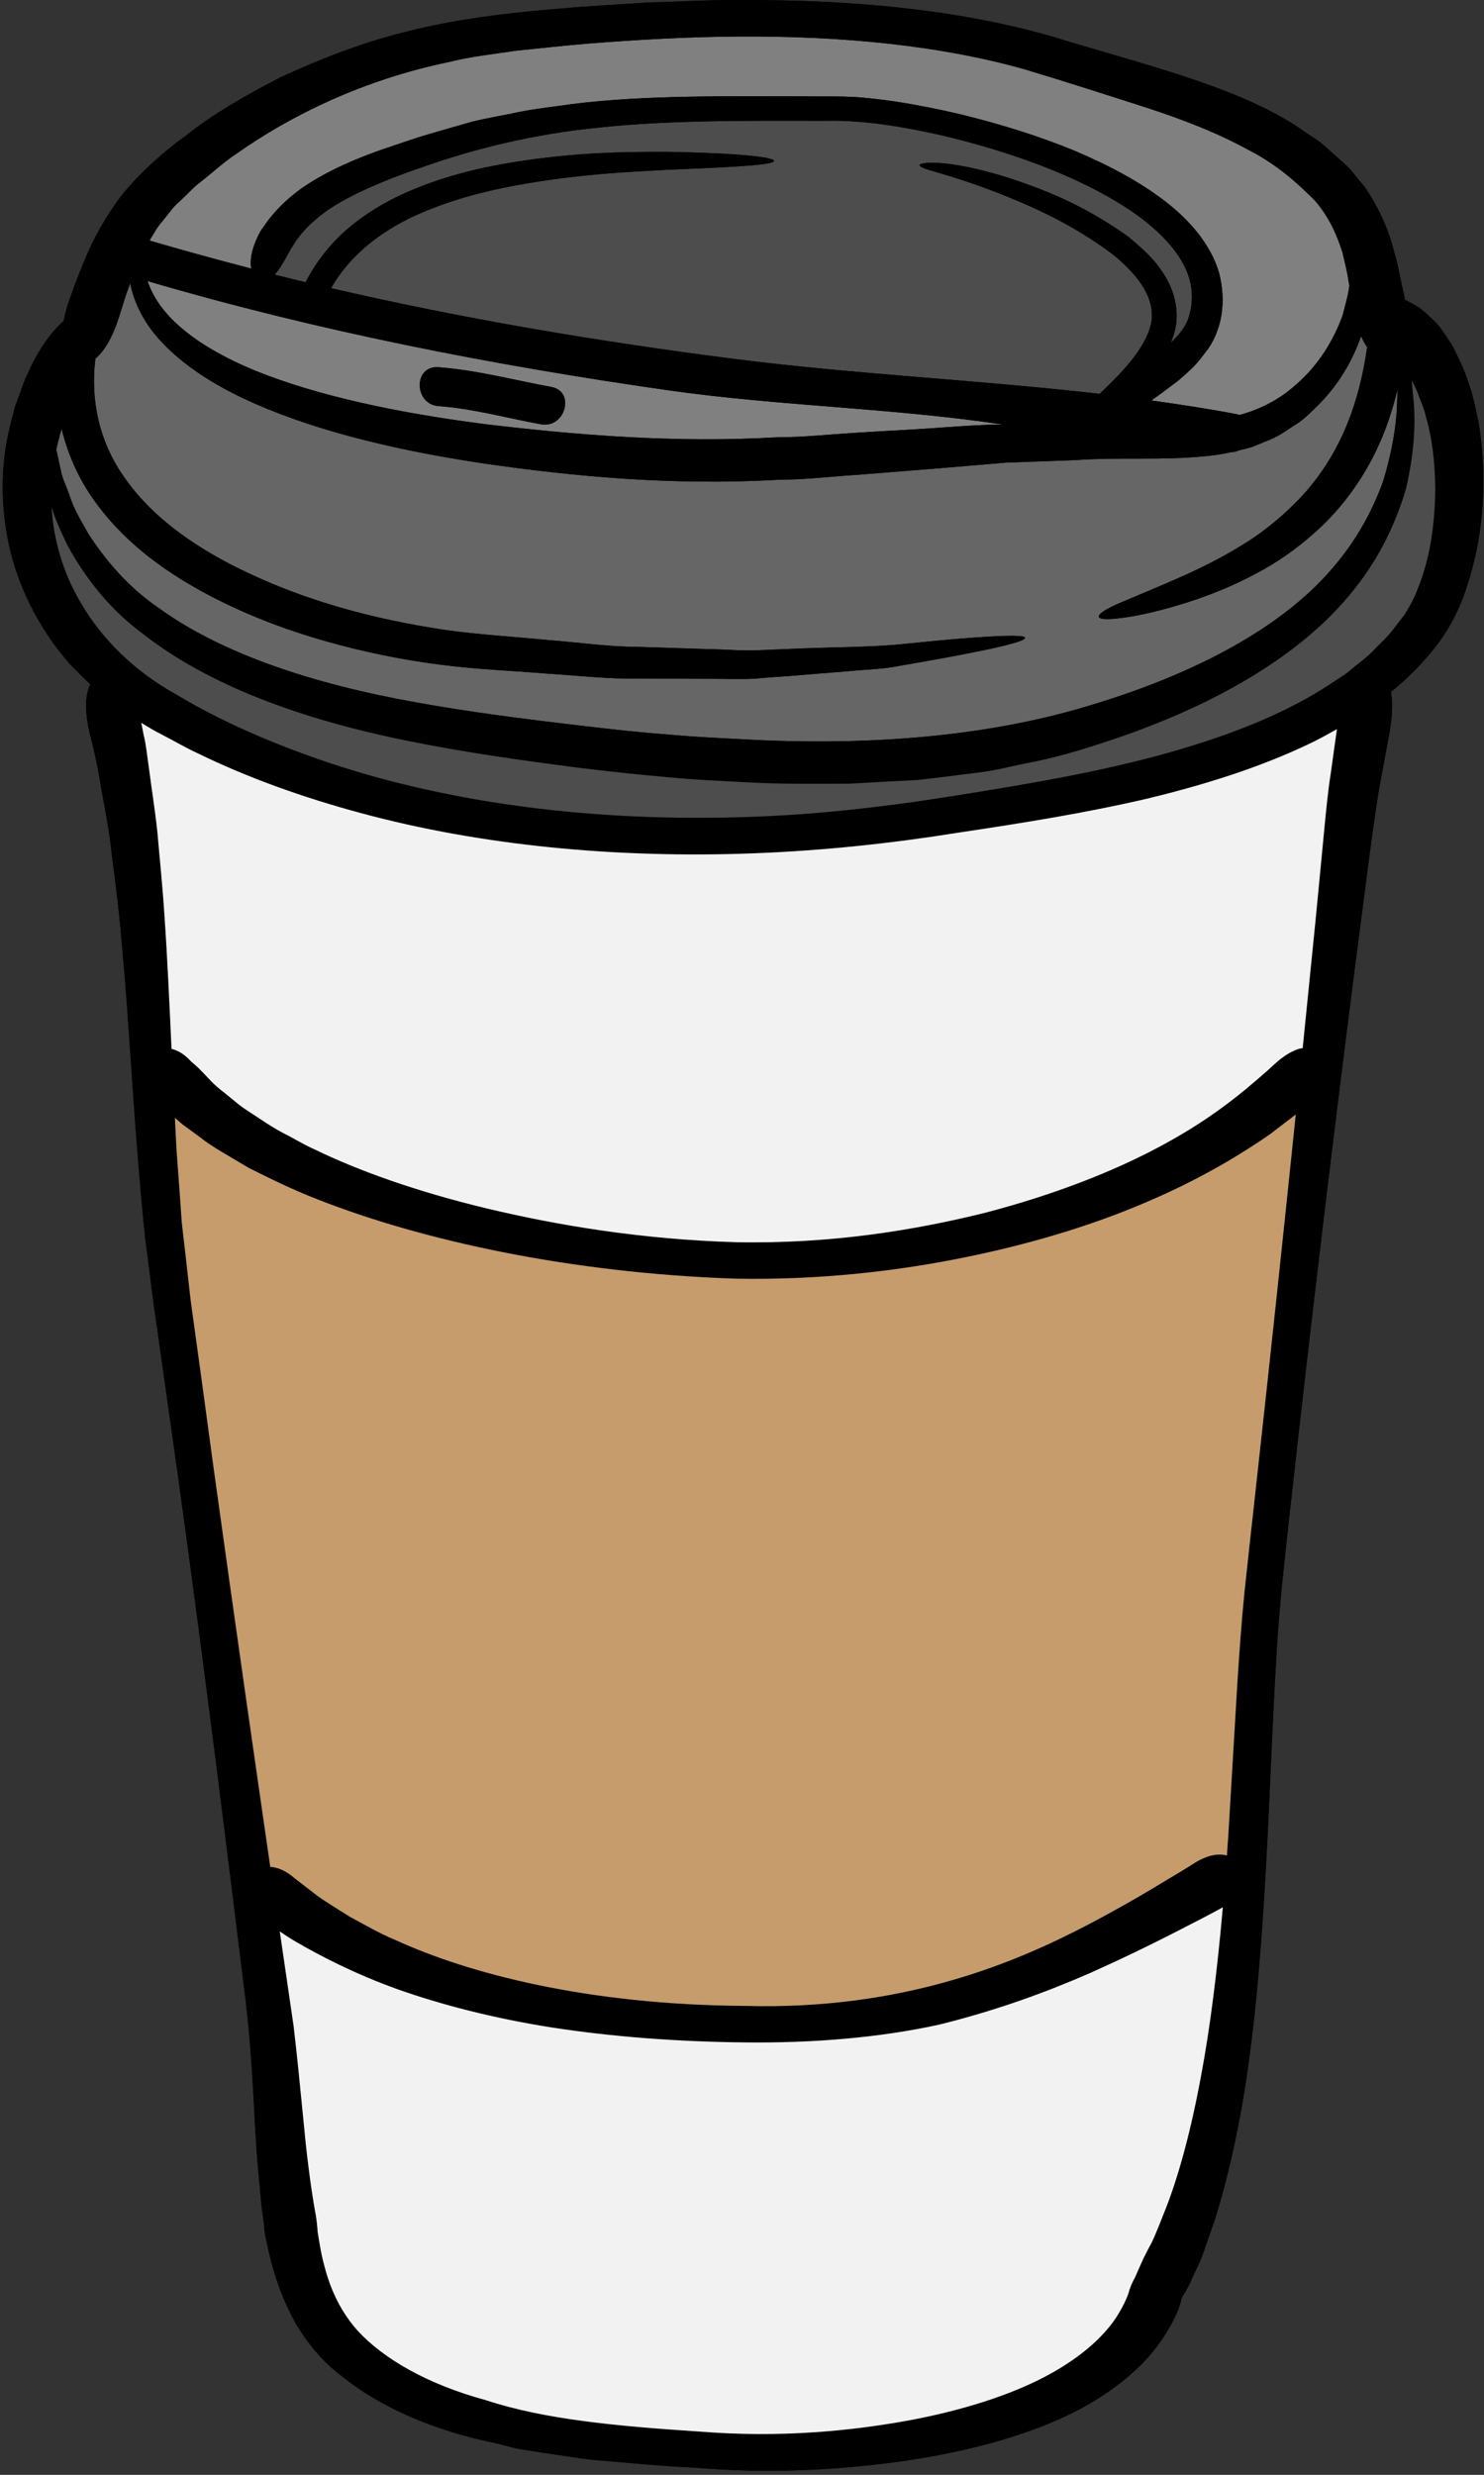 <?xml version="1.0" encoding="UTF-8"?><svg xmlns="http://www.w3.org/2000/svg" xmlns:xlink="http://www.w3.org/1999/xlink" height="120.2" preserveAspectRatio="xMidYMid meet" version="1.0" viewBox="27.9 4.0 72.1 120.2" width="72.1" zoomAndPan="magnify"><rect x="27.9" y="4.0" width="72.1" height="120.2" fill="#333333" stroke="none"/><g><g id="change1_1"><path d="M 31.281 36.238 C 31.609 36.574 31.938 36.91 32.289 37.238 C 32.043 37.715 31.996 38.492 32.266 39.656 C 32.266 39.656 32.551 40.617 32.84 42.414 C 33.004 43.309 33.223 44.398 33.355 45.695 C 33.527 46.984 33.711 48.453 33.84 50.094 C 34.152 53.355 34.332 57.285 34.719 61.656 C 34.816 62.75 34.906 63.863 35.07 65.012 C 35.219 66.152 35.348 67.324 35.531 68.488 C 35.859 70.828 36.203 73.258 36.555 75.734 C 37.926 85.633 39.039 94.707 39.844 101.234 C 40.215 104.449 40.246 107.141 40.41 109.02 C 40.5 109.961 40.566 110.699 40.613 111.203 C 40.68 111.703 40.723 111.965 40.723 111.965 C 40.723 111.988 40.723 111.996 40.73 112.02 C 40.73 112.16 40.746 112.316 40.77 112.48 C 40.77 112.48 40.797 112.66 40.879 113.004 C 40.953 113.359 41.066 113.867 41.273 114.523 C 41.477 115.18 41.789 115.977 42.273 116.859 C 42.789 117.723 43.551 118.707 44.527 119.418 C 46.457 120.977 49.113 122.086 52.082 122.684 C 52.453 122.773 52.82 122.891 53.207 122.957 C 53.582 123.012 53.969 123.07 54.363 123.137 C 55.145 123.242 55.938 123.391 56.75 123.473 C 58.363 123.609 60.039 123.773 61.738 123.855 C 65.156 124.145 68.504 123.973 71.48 123.57 C 74.469 123.16 77.156 122.473 79.332 121.504 C 81.512 120.551 83.137 119.23 84.031 118.066 C 84.48 117.492 84.762 116.977 84.941 116.621 C 85.121 116.27 85.18 116.074 85.18 116.074 C 85.246 115.895 85.285 115.738 85.32 115.574 C 85.469 115.359 85.605 115.121 85.738 114.836 C 85.738 114.836 85.852 114.57 86.082 114.082 C 86.336 113.598 86.543 112.84 86.895 111.898 C 87.5 109.984 88.184 107.191 88.625 103.727 C 89.086 100.273 89.355 96.164 89.559 91.637 C 89.668 89.375 89.758 87.004 89.906 84.559 C 90.035 82.113 90.324 79.645 90.609 77.047 C 91.758 66.695 92.914 57.293 93.793 50.484 C 94.242 47.09 94.574 44.301 94.883 42.43 C 95.219 40.586 95.414 39.559 95.414 39.559 C 95.555 38.723 95.566 38.082 95.48 37.605 C 96.301 36.934 97.039 36.195 97.664 35.387 C 98.434 34.41 98.945 33.27 99.246 32.242 C 99.566 31.211 99.766 30.211 99.863 29.273 C 100.066 27.387 99.953 25.746 99.715 24.41 C 99.566 23.738 99.453 23.145 99.258 22.637 C 99.105 22.121 98.91 21.703 98.746 21.367 C 98.59 21.023 98.461 20.77 98.344 20.605 C 98.23 20.438 98.18 20.352 98.18 20.352 C 97.969 20.027 97.754 19.734 97.492 19.504 C 97.246 19.273 97.031 19.055 96.785 18.898 C 96.555 18.766 96.352 18.652 96.156 18.562 C 96.156 18.547 96.156 18.535 96.156 18.52 C 96.156 18.52 96.113 18.324 96.031 17.945 C 95.934 17.547 95.852 16.961 95.605 16.125 C 95.402 15.312 94.98 14.223 94.219 13.098 C 93.996 12.828 93.777 12.559 93.539 12.27 C 93.301 11.992 93.023 11.785 92.742 11.523 C 92.457 11.285 92.184 10.996 91.855 10.777 C 91.531 10.562 91.191 10.336 90.848 10.098 C 88.012 8.289 84.129 7.301 79.797 6.012 C 75.305 4.586 69.848 3.969 63.77 4.004 C 62.246 3.992 60.777 4.086 59.344 4.125 C 57.922 4.223 56.535 4.289 55.207 4.41 C 52.574 4.617 50 4.938 47.719 5.52 C 45.414 6.078 43.387 6.906 41.574 7.734 C 39.801 8.637 38.227 9.562 36.965 10.562 C 35.676 11.492 34.57 12.539 33.758 13.551 C 32.988 14.598 32.469 15.559 32.145 16.328 C 31.805 17.102 31.594 17.676 31.453 18.055 C 31.312 18.438 31.246 18.629 31.246 18.629 C 31.125 18.988 31.051 19.301 30.992 19.586 C 30.535 19.988 30.035 20.605 29.559 21.496 C 29.559 21.496 29.379 21.836 29.09 22.488 C 28.969 22.828 28.812 23.246 28.633 23.746 C 28.5 24.254 28.336 24.836 28.215 25.508 C 27.977 26.863 27.926 28.57 28.336 30.473 C 28.746 32.359 29.699 34.426 31.281 36.238" fill="inherit"/></g><g id="change2_1"><path d="M 95.809 22.875 C 95.793 23.105 95.785 23.344 95.777 23.605 C 95.746 24.672 95.531 25.961 95.098 27.379 C 94.59 28.781 93.801 30.281 92.562 31.684 C 90.102 34.523 85.961 36.699 81.117 38.18 C 76.273 39.699 70.688 40.207 64.754 39.945 C 63.281 39.863 61.82 39.812 60.383 39.676 C 58.941 39.57 57.52 39.41 56.137 39.246 C 53.344 38.918 50.648 38.574 48.137 38.117 C 43.109 37.223 38.695 35.754 35.645 33.555 C 34.086 32.496 33.004 31.168 32.199 29.938 C 31.84 29.289 31.469 28.699 31.289 28.086 C 31.176 27.781 31.059 27.492 30.953 27.223 C 30.863 26.945 30.82 26.664 30.758 26.402 C 30.723 26.207 30.672 26.023 30.633 25.844 C 30.672 25.664 30.707 25.484 30.758 25.328 C 30.797 25.148 30.844 24.984 30.895 24.828 C 31.184 26.02 31.672 27.125 32.324 28.086 C 33.797 30.258 35.824 31.695 37.793 32.77 C 39.777 33.844 41.789 34.59 43.723 35.141 C 45.652 35.688 47.531 36.059 49.316 36.285 C 51.121 36.516 52.773 36.574 54.363 36.707 C 55.945 36.805 57.422 36.984 58.832 36.953 C 60.234 36.961 61.547 36.969 62.77 36.969 C 63.387 36.969 63.977 36.992 64.551 36.961 C 65.117 36.91 65.664 36.871 66.199 36.836 C 67.25 36.746 68.227 36.672 69.129 36.598 C 70.016 36.508 70.844 36.5 71.574 36.344 C 73.039 36.09 74.219 35.879 75.133 35.695 C 76.953 35.336 77.723 35.105 77.699 34.973 C 77.684 34.852 76.871 34.844 75.027 34.98 C 74.105 35.047 72.926 35.164 71.465 35.309 C 69.996 35.441 68.227 35.426 66.141 35.523 C 65.625 35.547 65.086 35.566 64.527 35.59 C 63.961 35.605 63.379 35.559 62.77 35.539 C 61.566 35.508 60.27 35.457 58.891 35.418 C 57.512 35.418 56.043 35.203 54.484 35.082 C 52.934 34.926 51.246 34.836 49.547 34.598 C 46.152 34.09 42.34 33.16 38.664 31.176 C 36.852 30.176 35.062 28.863 33.855 27.059 C 32.766 25.477 32.273 23.492 32.535 21.414 C 32.938 21.086 33.34 20.457 33.668 19.438 C 33.668 19.438 33.75 19.191 33.891 18.734 C 33.969 18.465 34.086 18.129 34.227 17.75 C 34.398 18.684 34.914 19.75 35.801 20.66 C 36.785 21.703 38.137 22.59 39.695 23.336 C 42.84 24.82 46.809 25.812 51.23 26.484 C 55.66 27.133 60.582 27.602 65.773 27.297 C 67.078 27.297 68.332 27.133 69.578 27.059 C 70.824 26.961 72.047 26.863 73.246 26.766 C 74.445 26.664 75.613 26.566 76.766 26.469 C 77.91 26.43 79.027 26.387 80.117 26.348 C 82.301 26.191 84.367 26.371 86.461 26.156 C 86.887 26.117 87.297 26.059 87.707 25.961 C 87.852 25.961 87.984 25.926 88.098 25.871 C 88.32 25.82 88.535 25.77 88.746 25.703 C 88.984 25.605 89.223 25.508 89.461 25.41 C 89.945 25.238 90.348 24.949 90.75 24.68 C 91.176 24.441 91.504 24.105 91.832 23.785 C 92.93 22.727 93.621 21.496 94.031 20.324 C 94.121 20.539 94.219 20.711 94.324 20.859 C 94.129 22.211 93.816 23.457 93.375 24.539 C 92.762 26.082 91.906 27.32 90.969 28.289 C 90.035 29.25 89.059 29.996 88.125 30.547 C 87.199 31.117 86.32 31.539 85.566 31.891 C 84.031 32.578 82.934 33.008 82.234 33.316 C 81.547 33.621 81.258 33.828 81.293 33.957 C 81.324 34.082 81.668 34.105 82.43 34.008 C 83.195 33.906 84.375 33.668 86.047 33.105 C 86.879 32.809 87.84 32.441 88.887 31.875 C 89.938 31.332 91.078 30.555 92.184 29.488 C 93.293 28.414 94.324 26.984 95.055 25.23 C 95.359 24.5 95.605 23.703 95.809 22.875" fill="#666"/></g><path d="M 54.176 24.605 C 55.363 24.828 55.871 23.008 54.684 22.793 C 52.852 22.457 51.055 21.973 49.203 21.836 C 47.98 21.742 47.996 23.629 49.203 23.723 C 50.887 23.844 52.52 24.305 54.176 24.605 Z M 76.648 24.621 C 75.484 24.621 74.305 24.723 73.09 24.805 C 71.891 24.887 70.668 24.941 69.43 25.023 C 68.199 25.098 66.938 25.238 65.68 25.238 C 60.66 25.531 55.84 25.121 51.5 24.605 C 47.16 24.047 43.297 23.219 40.285 21.996 C 38.801 21.383 37.531 20.66 36.613 19.84 C 35.809 19.137 35.316 18.391 35.07 17.652 C 43.34 20.078 51.785 21.727 60.328 22.949 C 65.723 23.723 71.203 23.805 76.648 24.621" fill="gray"/><path d="M 93.375 17.379 C 93.406 17.562 93.43 17.727 93.457 17.879 C 93.406 18.332 93.258 18.801 93.137 19.301 C 92.719 20.457 91.996 21.719 90.84 22.703 C 90.094 23.375 89.184 23.867 88.117 24.156 C 88.086 24.148 88.043 24.133 88 24.121 C 86.621 23.852 85.227 23.648 83.836 23.449 C 84.09 23.277 84.426 23.031 84.867 22.695 C 85.121 22.516 85.402 22.277 85.707 21.98 C 86.016 21.719 86.312 21.316 86.621 20.906 C 87.266 19.938 87.484 18.66 87.133 17.266 C 86.73 15.887 85.723 14.707 84.48 13.754 C 83.234 12.805 81.75 12.016 80.094 11.316 C 78.43 10.629 76.582 10.047 74.574 9.555 C 73.566 9.316 72.516 9.105 71.414 8.934 C 70.867 8.852 70.309 8.785 69.727 8.734 C 69.145 8.684 68.535 8.684 67.969 8.684 C 63.359 8.668 59.242 8.609 55.691 9.055 C 54.805 9.188 53.953 9.27 53.148 9.434 C 52.336 9.605 51.559 9.734 50.828 9.914 C 50.105 10.121 49.414 10.316 48.762 10.508 C 48.105 10.695 47.523 10.906 46.949 11.098 C 44.66 11.844 42.91 12.754 41.902 13.664 C 41.402 14.105 41.066 14.508 40.859 14.797 C 40.656 15.086 40.559 15.223 40.559 15.223 C 40.133 16.004 40.027 16.633 40.105 17.027 C 40.105 17.035 40.105 17.043 40.105 17.043 C 38.457 16.617 36.809 16.164 35.168 15.684 C 35.195 15.648 35.203 15.609 35.227 15.574 C 35.363 15.363 35.488 15.125 35.652 14.91 C 35.832 14.691 36.016 14.469 36.195 14.238 C 36.367 13.992 36.621 13.797 36.852 13.566 C 37.098 13.336 37.309 13.09 37.605 12.867 C 38.18 12.426 38.738 11.895 39.41 11.449 C 42.02 9.613 45.535 7.871 49.746 7.004 C 50.785 6.742 51.867 6.629 52.984 6.461 C 54.125 6.348 55.281 6.215 56.469 6.117 C 58.832 5.93 61.277 5.789 63.781 5.773 C 68.781 5.742 73.566 6.199 77.699 7.371 C 79.723 7.98 81.793 8.645 83.621 9.234 C 85.469 9.836 87.113 10.488 88.504 11.254 C 89.922 11.965 90.945 12.902 91.781 13.738 C 92.523 14.59 92.875 15.492 93.129 16.273 C 93.219 16.691 93.316 17.043 93.375 17.379" fill="gray"/><g id="change3_1"><path d="M 85.367 16.781 C 85.918 17.758 85.895 18.742 85.613 19.527 C 85.441 19.965 85.121 20.324 84.785 20.645 C 84.91 20.34 85.008 20.02 85.047 19.684 C 85.164 18.684 84.777 17.758 84.301 17.102 C 83.828 16.41 83.242 15.945 82.711 15.492 C 80.445 13.871 78.453 13.156 76.938 12.648 C 73.867 11.68 72.574 11.895 72.582 12.008 C 72.547 12.238 73.754 12.328 76.641 13.469 C 78.07 14.051 79.988 14.863 82.008 16.387 C 82.941 17.168 83.996 18.258 83.852 19.547 C 83.68 20.742 82.582 21.941 81.324 23.129 C 75.41 22.449 69.422 22.18 63.527 21.426 C 56.965 20.586 50.434 19.488 43.984 17.996 C 44.93 16.328 46.473 15.223 47.988 14.508 C 49.688 13.73 51.367 13.305 52.895 13.016 C 55.965 12.449 58.43 12.352 60.301 12.246 C 64.059 12.098 65.504 11.992 65.504 11.812 C 65.504 11.656 64.074 11.441 60.285 11.375 C 58.391 11.375 55.891 11.375 52.699 11.902 C 51.105 12.172 49.336 12.582 47.48 13.418 C 46.562 13.844 45.617 14.395 44.758 15.141 C 43.969 15.82 43.273 16.691 42.746 17.707 C 42.246 17.586 41.746 17.469 41.246 17.34 C 41.477 17.086 41.715 16.676 42.027 16.094 C 42.027 16.094 42.117 15.953 42.289 15.684 C 42.477 15.422 42.773 15.043 43.273 14.633 C 44.242 13.77 46.055 12.926 48.473 12.098 C 50.852 11.262 53.746 10.508 57.078 10.188 C 60.402 9.836 64.09 9.859 67.969 9.867 C 69.875 9.824 71.695 10.145 73.469 10.531 C 75.23 10.934 76.91 11.441 78.453 12.031 C 80.004 12.621 81.422 13.312 82.637 14.098 C 83.844 14.887 84.836 15.805 85.367 16.781" fill="#4d4d4d"/></g><g id="change1_2"><path d="M 85.613 19.527 C 85.895 18.742 85.918 17.758 85.367 16.781 C 84.836 15.805 83.844 14.887 82.637 14.098 C 81.422 13.312 80.004 12.621 78.453 12.031 C 76.91 11.441 75.23 10.934 73.469 10.531 C 71.695 10.145 69.875 9.824 67.969 9.867 C 64.09 9.859 60.402 9.836 57.078 10.188 C 53.746 10.508 50.852 11.262 48.473 12.098 C 46.055 12.926 44.242 13.77 43.273 14.633 C 42.773 15.043 42.477 15.422 42.289 15.684 C 42.117 15.953 42.027 16.094 42.027 16.094 C 41.715 16.676 41.477 17.086 41.246 17.34 C 41.746 17.469 42.246 17.586 42.746 17.707 C 43.273 16.691 43.969 15.82 44.758 15.141 C 45.617 14.395 46.562 13.844 47.48 13.418 C 49.336 12.582 51.105 12.172 52.699 11.902 C 55.891 11.375 58.391 11.375 60.285 11.375 C 64.074 11.441 65.504 11.656 65.504 11.812 C 65.504 11.992 64.059 12.098 60.301 12.246 C 58.43 12.352 55.965 12.449 52.895 13.016 C 51.367 13.305 49.688 13.73 47.988 14.508 C 46.473 15.223 44.93 16.328 43.984 17.996 C 50.434 19.488 56.965 20.586 63.527 21.426 C 69.422 22.18 75.41 22.449 81.324 23.129 C 82.582 21.941 83.68 20.742 83.852 19.547 C 83.996 18.258 82.941 17.168 82.008 16.387 C 79.988 14.863 78.07 14.051 76.641 13.469 C 73.754 12.328 72.547 12.238 72.582 12.008 C 72.574 11.895 73.867 11.68 76.938 12.648 C 78.453 13.156 80.445 13.871 82.711 15.492 C 83.242 15.945 83.828 16.41 84.301 17.102 C 84.777 17.758 85.164 18.684 85.047 19.684 C 85.008 20.02 84.91 20.34 84.785 20.645 C 85.121 20.324 85.441 19.965 85.613 19.527 Z M 87.312 96.625 C 87.285 96.641 87.281 96.648 87.254 96.664 C 87.254 96.664 86.664 96.992 85.566 97.551 C 84.473 98.117 82.883 98.922 80.863 99.824 C 78.84 100.711 76.355 101.637 73.508 102.336 C 70.637 102.965 67.398 103.234 64.098 103.195 C 60.777 103.164 57.602 102.914 54.73 102.473 C 51.859 102.023 49.293 101.352 47.184 100.602 C 45.07 99.84 43.438 98.977 42.32 98.332 C 41.992 98.145 41.723 97.961 41.492 97.805 C 41.738 99.473 41.961 101.012 42.164 102.398 C 42.527 105.5 42.691 107.789 42.895 109.305 C 43.086 110.816 43.238 111.555 43.238 111.555 C 43.289 111.875 43.316 112.145 43.332 112.398 C 43.371 112.645 43.43 113.02 43.535 113.547 C 43.75 114.48 44.117 115.895 45.273 117.195 C 46.523 118.551 48.645 119.797 51.516 120.574 C 54.332 121.504 57.832 121.832 61.852 122.094 C 65.812 122.414 69.301 122.07 72.242 121.52 C 75.18 120.953 77.551 120.109 79.207 119.133 C 80.875 118.164 81.801 117.121 82.242 116.375 C 82.695 115.629 82.777 115.203 82.777 115.203 C 82.859 114.973 82.949 114.777 83.047 114.605 C 83.16 114.336 83.301 114.039 83.457 113.68 C 83.457 113.68 83.539 113.516 83.719 113.168 C 83.91 112.848 84.129 112.309 84.406 111.594 C 85 110.176 85.68 107.93 86.246 104.859 C 86.68 102.57 87.031 99.816 87.312 96.625 Z M 88.855 76.832 C 89.656 69.582 90.316 63.34 90.855 58.129 C 90.543 58.367 90.117 58.695 89.578 59.105 C 88.305 59.984 86.418 61.156 83.934 62.238 C 81.465 63.332 78.422 64.316 74.969 65.027 C 71.531 65.742 67.684 66.176 63.641 66.102 C 55.578 65.832 48.375 64.234 43.348 62.258 C 42.086 61.773 40.977 61.215 40 60.73 C 39.066 60.164 38.227 59.723 37.605 59.223 C 37.285 58.992 37.008 58.785 36.762 58.605 C 36.621 58.492 36.508 58.387 36.398 58.285 C 36.422 58.812 36.449 59.352 36.48 59.902 C 36.562 61.027 36.652 62.191 36.734 63.406 C 36.875 64.602 37.016 65.848 37.16 67.137 C 37.523 69.738 37.902 72.52 38.301 75.469 C 39.352 83.043 40.27 89.43 41.031 94.672 C 41.387 94.688 41.789 94.852 42.223 95.23 C 42.223 95.23 42.609 95.527 43.363 96.109 C 43.758 96.387 44.273 96.699 44.883 97.086 C 45.52 97.422 46.242 97.863 47.137 98.234 C 50.633 99.832 56.398 101.375 64.105 101.422 C 71.852 101.637 77.297 99.289 80.777 97.469 C 82.523 96.551 83.809 95.781 84.672 95.254 C 85.539 94.746 85.969 94.461 85.969 94.461 C 86.605 94.082 87.113 94.008 87.512 94.121 C 87.527 93.82 87.551 93.516 87.574 93.203 C 87.715 90.852 87.863 88.316 88.027 85.594 C 88.117 84.223 88.215 82.805 88.363 81.336 C 88.52 79.875 88.68 78.375 88.855 76.832 Z M 92.555 41.562 C 92.703 40.504 92.801 39.789 92.855 39.41 C 92.449 39.641 92.035 39.871 91.609 40.078 C 89.164 41.258 86.434 42.117 83.547 42.809 C 80.652 43.48 77.594 43.973 74.453 44.441 C 71.293 44.949 67.969 45.309 64.582 45.441 C 57.789 45.703 51.246 45.055 45.488 43.504 C 42.617 42.734 39.926 41.766 37.523 40.594 C 36.914 40.316 36.348 39.977 35.777 39.684 C 35.43 39.512 35.086 39.305 34.758 39.102 C 34.758 39.109 34.758 39.117 34.766 39.125 C 34.766 39.125 34.809 39.32 34.883 39.715 C 34.988 40.109 35.047 40.699 35.16 41.488 C 35.258 42.273 35.422 43.25 35.547 44.422 C 35.645 45.59 35.793 46.949 35.891 48.492 C 36.023 50.371 36.121 52.527 36.234 54.941 C 36.25 54.949 36.277 54.949 36.293 54.957 C 36.488 55.012 36.688 55.113 36.883 55.27 C 36.98 55.348 37.082 55.441 37.176 55.547 C 37.293 55.645 37.422 55.754 37.547 55.875 C 37.547 55.875 37.648 55.98 37.844 56.18 C 38.039 56.383 38.309 56.703 38.77 57.047 C 38.992 57.227 39.246 57.434 39.516 57.656 C 39.793 57.875 40.148 58.082 40.508 58.328 C 40.867 58.566 41.266 58.828 41.715 59.059 C 42.172 59.285 42.633 59.582 43.176 59.82 C 45.281 60.844 48.078 61.855 51.516 62.684 C 54.945 63.504 59.047 64.199 63.672 64.332 C 68.297 64.422 72.383 63.742 75.789 62.895 C 79.191 62.004 81.949 60.895 84.023 59.805 C 86.113 58.715 87.52 57.648 88.418 56.906 C 89.316 56.16 89.766 55.734 89.766 55.734 C 90.289 55.25 90.691 55.031 91.043 54.93 C 91.094 54.922 91.145 54.914 91.191 54.906 C 91.422 52.625 91.629 50.566 91.809 48.77 C 91.965 47.18 92.094 45.793 92.211 44.59 C 92.324 43.398 92.422 42.391 92.555 41.562 Z M 93.457 17.879 C 93.43 17.727 93.406 17.562 93.375 17.379 C 93.316 17.043 93.219 16.691 93.129 16.273 C 92.875 15.492 92.523 14.59 91.781 13.738 C 90.945 12.902 89.922 11.965 88.504 11.254 C 87.113 10.488 85.469 9.836 83.621 9.234 C 81.793 8.645 79.723 7.98 77.699 7.371 C 73.566 6.199 68.781 5.742 63.781 5.773 C 61.277 5.789 58.832 5.93 56.469 6.117 C 55.281 6.215 54.125 6.348 52.984 6.461 C 51.867 6.629 50.785 6.742 49.746 7.004 C 45.535 7.871 42.02 9.613 39.41 11.449 C 38.738 11.895 38.18 12.426 37.605 12.867 C 37.309 13.09 37.098 13.336 36.852 13.566 C 36.621 13.797 36.367 13.992 36.195 14.238 C 36.016 14.469 35.832 14.691 35.652 14.91 C 35.488 15.125 35.363 15.363 35.227 15.574 C 35.203 15.609 35.195 15.648 35.168 15.684 C 36.809 16.164 38.457 16.617 40.105 17.043 C 40.105 17.043 40.105 17.035 40.105 17.027 C 40.027 16.633 40.133 16.004 40.559 15.223 C 40.559 15.223 40.656 15.086 40.859 14.797 C 41.066 14.508 41.402 14.105 41.902 13.664 C 42.91 12.754 44.66 11.844 46.949 11.098 C 47.523 10.906 48.105 10.695 48.762 10.508 C 49.414 10.316 50.105 10.121 50.828 9.914 C 51.559 9.734 52.336 9.605 53.148 9.434 C 53.953 9.27 54.805 9.188 55.691 9.055 C 59.242 8.609 63.359 8.668 67.969 8.684 C 68.535 8.684 69.145 8.684 69.727 8.734 C 70.309 8.785 70.867 8.852 71.414 8.934 C 72.516 9.105 73.566 9.316 74.574 9.555 C 76.582 10.047 78.43 10.629 80.094 11.316 C 81.75 12.016 83.234 12.805 84.48 13.754 C 85.723 14.707 86.73 15.887 87.133 17.266 C 87.484 18.66 87.266 19.938 86.621 20.906 C 86.312 21.316 86.016 21.719 85.707 21.98 C 85.402 22.277 85.121 22.516 84.867 22.695 C 84.426 23.031 84.09 23.277 83.836 23.449 C 85.227 23.648 86.621 23.852 88 24.121 C 88.043 24.133 88.086 24.148 88.117 24.156 C 89.184 23.867 90.094 23.375 90.84 22.703 C 91.996 21.719 92.719 20.457 93.137 19.301 C 93.258 18.801 93.406 18.332 93.457 17.879 Z M 95.777 23.605 C 95.785 23.344 95.793 23.105 95.809 22.875 C 95.605 23.703 95.359 24.5 95.055 25.23 C 94.324 26.984 93.293 28.414 92.184 29.488 C 91.078 30.555 89.938 31.332 88.887 31.875 C 87.84 32.441 86.879 32.809 86.047 33.105 C 84.375 33.668 83.195 33.906 82.43 34.008 C 81.668 34.105 81.324 34.082 81.293 33.957 C 81.258 33.828 81.547 33.621 82.234 33.316 C 82.934 33.008 84.031 32.578 85.566 31.891 C 86.32 31.539 87.199 31.117 88.125 30.547 C 89.059 29.996 90.035 29.25 90.969 28.289 C 91.906 27.32 92.762 26.082 93.375 24.539 C 93.816 23.457 94.129 22.211 94.324 20.859 C 94.219 20.711 94.121 20.539 94.031 20.324 C 93.621 21.496 92.93 22.727 91.832 23.785 C 91.504 24.105 91.176 24.441 90.75 24.68 C 90.348 24.949 89.945 25.238 89.461 25.41 C 89.223 25.508 88.984 25.605 88.746 25.703 C 88.535 25.77 88.32 25.82 88.098 25.871 C 87.984 25.926 87.852 25.961 87.707 25.961 C 87.297 26.059 86.887 26.117 86.461 26.156 C 84.367 26.371 82.301 26.191 80.117 26.348 C 79.027 26.387 77.91 26.43 76.766 26.469 C 75.613 26.566 74.445 26.664 73.246 26.766 C 72.047 26.863 70.824 26.961 69.578 27.059 C 68.332 27.133 67.078 27.297 65.773 27.297 C 60.582 27.602 55.66 27.133 51.23 26.484 C 46.809 25.812 42.84 24.82 39.695 23.336 C 38.137 22.59 36.785 21.703 35.801 20.66 C 34.914 19.75 34.398 18.684 34.227 17.75 C 34.086 18.129 33.969 18.465 33.891 18.734 C 33.75 19.191 33.668 19.438 33.668 19.438 C 33.34 20.457 32.938 21.086 32.535 21.414 C 32.273 23.492 32.766 25.477 33.855 27.059 C 35.062 28.863 36.852 30.176 38.664 31.176 C 42.34 33.16 46.152 34.09 49.547 34.598 C 51.246 34.836 52.934 34.926 54.484 35.082 C 56.043 35.203 57.512 35.418 58.891 35.418 C 60.27 35.457 61.566 35.508 62.77 35.539 C 63.379 35.559 63.961 35.605 64.527 35.59 C 65.086 35.566 65.625 35.547 66.141 35.523 C 68.227 35.426 69.996 35.441 71.465 35.309 C 72.926 35.164 74.105 35.047 75.027 34.98 C 76.871 34.844 77.684 34.852 77.699 34.973 C 77.723 35.105 76.953 35.336 75.133 35.695 C 74.219 35.879 73.039 36.09 71.574 36.344 C 70.844 36.5 70.016 36.508 69.129 36.598 C 68.227 36.672 67.25 36.746 66.199 36.836 C 65.664 36.871 65.117 36.91 64.551 36.961 C 63.977 36.992 63.387 36.969 62.77 36.969 C 61.547 36.969 60.234 36.961 58.832 36.953 C 57.422 36.984 55.945 36.805 54.363 36.707 C 52.773 36.574 51.121 36.516 49.316 36.285 C 47.531 36.059 45.652 35.688 43.723 35.141 C 41.789 34.59 39.777 33.844 37.793 32.77 C 35.824 31.695 33.797 30.258 32.324 28.086 C 31.672 27.125 31.184 26.02 30.895 24.828 C 30.844 24.984 30.797 25.148 30.758 25.328 C 30.707 25.484 30.672 25.664 30.633 25.844 C 30.672 26.023 30.723 26.207 30.758 26.402 C 30.82 26.664 30.863 26.945 30.953 27.223 C 31.059 27.492 31.176 27.781 31.289 28.086 C 31.469 28.699 31.84 29.289 32.199 29.938 C 33.004 31.168 34.086 32.496 35.645 33.555 C 38.695 35.754 43.109 37.223 48.137 38.117 C 50.648 38.574 53.344 38.918 56.137 39.246 C 57.52 39.41 58.941 39.57 60.383 39.676 C 61.82 39.812 63.281 39.863 64.754 39.945 C 70.688 40.207 76.273 39.699 81.117 38.18 C 85.961 36.699 90.102 34.523 92.562 31.684 C 93.801 30.281 94.59 28.781 95.098 27.379 C 95.531 25.961 95.746 24.672 95.777 23.605 Z M 97.633 27.789 C 97.621 26.348 97.453 25.148 97.18 24.254 C 97.082 23.785 96.895 23.434 96.785 23.098 C 96.68 22.844 96.574 22.645 96.48 22.465 C 96.523 22.809 96.547 23.18 96.59 23.598 C 96.68 24.723 96.582 26.125 96.215 27.715 C 95.762 29.281 94.98 31.02 93.688 32.629 C 91.102 35.91 86.707 38.355 81.703 40.004 C 80.438 40.422 79.145 40.816 77.766 41.07 C 77.078 41.207 76.387 41.391 75.691 41.488 C 74.984 41.578 74.27 41.668 73.555 41.758 C 73.195 41.797 72.836 41.84 72.473 41.883 C 72.113 41.906 71.754 41.922 71.383 41.938 C 70.652 41.98 69.922 42.02 69.176 42.062 C 67.699 42.062 66.199 42.086 64.68 42.02 C 63.172 41.938 61.672 41.883 60.203 41.734 C 58.734 41.609 57.301 41.445 55.891 41.273 C 53.066 40.906 50.359 40.52 47.777 39.996 C 42.633 38.969 37.988 37.289 34.758 34.719 C 33.109 33.488 31.969 31.93 31.191 30.512 C 30.879 29.855 30.582 29.25 30.418 28.652 C 30.418 28.699 30.418 28.75 30.418 28.797 C 30.52 30.184 30.926 31.801 31.898 33.398 C 32.863 35.008 34.363 36.566 36.48 37.738 C 38.613 39.02 41.133 40.125 43.953 41.07 C 49.613 42.949 56.602 43.965 64.512 43.668 C 68.48 43.523 72.137 43.012 75.625 42.43 C 79.102 41.871 82.301 41.258 85.164 40.414 C 88.02 39.578 90.559 38.535 92.562 37.199 C 92.816 37.031 93.07 36.871 93.309 36.707 C 93.531 36.516 93.754 36.344 93.973 36.164 C 94.441 35.828 94.785 35.41 95.172 35.047 C 95.539 34.672 95.82 34.246 96.129 33.867 C 96.375 33.473 96.59 33.098 96.754 32.66 C 97.461 30.965 97.605 29.215 97.633 27.789 Z M 99.715 24.41 C 99.953 25.746 100.066 27.387 99.863 29.273 C 99.766 30.211 99.566 31.211 99.246 32.242 C 98.945 33.27 98.434 34.41 97.664 35.387 C 97.039 36.195 96.301 36.934 95.48 37.605 C 95.566 38.082 95.555 38.723 95.414 39.559 C 95.414 39.559 95.219 40.586 94.883 42.43 C 94.574 44.301 94.242 47.09 93.793 50.484 C 92.914 57.293 91.758 66.695 90.609 77.047 C 90.324 79.645 90.035 82.113 89.906 84.559 C 89.758 87.004 89.668 89.375 89.559 91.637 C 89.355 96.164 89.086 100.273 88.625 103.727 C 88.184 107.191 87.5 109.984 86.895 111.898 C 86.543 112.84 86.336 113.598 86.082 114.082 C 85.852 114.57 85.738 114.836 85.738 114.836 C 85.605 115.121 85.469 115.359 85.32 115.574 C 85.285 115.738 85.246 115.895 85.18 116.074 C 85.18 116.074 85.121 116.27 84.941 116.621 C 84.762 116.977 84.48 117.492 84.031 118.066 C 83.137 119.23 81.512 120.551 79.332 121.504 C 77.156 122.473 74.469 123.16 71.48 123.57 C 68.504 123.973 65.156 124.145 61.738 123.855 C 60.039 123.773 58.363 123.609 56.75 123.473 C 55.938 123.391 55.145 123.242 54.363 123.137 C 53.969 123.07 53.582 123.012 53.207 122.957 C 52.82 122.891 52.453 122.773 52.082 122.684 C 49.113 122.086 46.457 120.977 44.527 119.418 C 43.551 118.707 42.789 117.723 42.273 116.859 C 41.789 115.977 41.477 115.18 41.273 114.523 C 41.066 113.867 40.953 113.359 40.879 113.004 C 40.797 112.66 40.77 112.48 40.77 112.48 C 40.746 112.316 40.73 112.16 40.73 112.02 C 40.723 111.996 40.723 111.988 40.723 111.965 C 40.723 111.965 40.68 111.703 40.613 111.203 C 40.566 110.699 40.5 109.961 40.41 109.02 C 40.246 107.141 40.215 104.449 39.844 101.234 C 39.039 94.707 37.926 85.633 36.555 75.734 C 36.203 73.258 35.859 70.828 35.531 68.488 C 35.348 67.324 35.219 66.152 35.07 65.012 C 34.906 63.863 34.816 62.75 34.719 61.656 C 34.332 57.285 34.152 53.355 33.84 50.094 C 33.711 48.453 33.527 46.984 33.355 45.695 C 33.223 44.398 33.004 43.309 32.84 42.414 C 32.551 40.617 32.266 39.656 32.266 39.656 C 31.996 38.492 32.043 37.715 32.289 37.238 C 31.938 36.91 31.609 36.574 31.281 36.238 C 29.699 34.426 28.746 32.359 28.336 30.473 C 27.926 28.57 27.977 26.863 28.215 25.508 C 28.336 24.836 28.5 24.254 28.633 23.746 C 28.812 23.246 28.969 22.828 29.09 22.488 C 29.379 21.836 29.559 21.496 29.559 21.496 C 30.035 20.605 30.535 19.988 30.992 19.586 C 31.051 19.301 31.125 18.988 31.246 18.629 C 31.246 18.629 31.312 18.438 31.453 18.055 C 31.594 17.676 31.805 17.102 32.141 16.328 C 32.469 15.559 32.988 14.598 33.758 13.551 C 34.57 12.539 35.676 11.492 36.965 10.562 C 38.227 9.562 39.801 8.637 41.574 7.734 C 43.387 6.906 45.414 6.078 47.719 5.52 C 50 4.938 52.574 4.617 55.207 4.41 C 56.535 4.289 57.922 4.223 59.344 4.125 C 60.777 4.086 62.246 3.992 63.77 4.004 C 69.848 3.969 75.305 4.586 79.797 6.012 C 84.129 7.301 88.012 8.289 90.848 10.098 C 91.191 10.336 91.531 10.562 91.855 10.777 C 92.184 10.996 92.457 11.285 92.742 11.523 C 93.023 11.785 93.301 11.992 93.539 12.27 C 93.777 12.559 93.996 12.828 94.219 13.098 C 94.98 14.223 95.402 15.312 95.605 16.125 C 95.852 16.961 95.934 17.547 96.031 17.945 C 96.113 18.324 96.156 18.52 96.156 18.52 C 96.156 18.535 96.156 18.547 96.156 18.562 C 96.352 18.652 96.555 18.766 96.785 18.898 C 97.031 19.055 97.246 19.273 97.492 19.504 C 97.754 19.734 97.969 20.027 98.18 20.352 C 98.18 20.352 98.23 20.438 98.344 20.605 C 98.461 20.77 98.59 21.023 98.746 21.367 C 98.91 21.703 99.105 22.121 99.258 22.637 C 99.453 23.145 99.566 23.738 99.715 24.41 Z M 76.648 24.621 C 71.203 23.805 65.723 23.723 60.328 22.949 C 51.785 21.727 43.34 20.078 35.07 17.652 C 35.316 18.391 35.809 19.137 36.613 19.84 C 37.531 20.66 38.801 21.383 40.285 21.996 C 43.297 23.219 47.16 24.047 51.5 24.605 C 55.84 25.121 60.66 25.531 65.68 25.238 C 66.938 25.238 68.199 25.098 69.43 25.023 C 70.668 24.941 71.891 24.887 73.09 24.805 C 74.305 24.723 75.484 24.621 76.648 24.621" fill="inherit"/></g><g id="change3_2"><path d="M 97.18 24.254 C 97.453 25.148 97.621 26.348 97.633 27.789 C 97.605 29.215 97.461 30.965 96.754 32.66 C 96.59 33.098 96.375 33.473 96.129 33.867 C 95.82 34.246 95.539 34.672 95.172 35.047 C 94.785 35.41 94.441 35.828 93.973 36.164 C 93.754 36.344 93.531 36.516 93.309 36.707 C 93.07 36.871 92.816 37.031 92.562 37.199 C 90.559 38.535 88.02 39.578 85.164 40.414 C 82.301 41.258 79.102 41.871 75.625 42.43 C 72.137 43.012 68.48 43.523 64.512 43.668 C 56.602 43.965 49.613 42.949 43.953 41.07 C 41.133 40.125 38.613 39.02 36.48 37.738 C 34.363 36.566 32.863 35.008 31.898 33.398 C 30.926 31.801 30.52 30.184 30.418 28.797 C 30.418 28.75 30.418 28.699 30.418 28.652 C 30.582 29.25 30.879 29.855 31.191 30.512 C 31.969 31.93 33.109 33.488 34.758 34.719 C 37.988 37.289 42.633 38.969 47.777 39.996 C 50.359 40.52 53.066 40.906 55.891 41.273 C 57.301 41.445 58.734 41.609 60.203 41.734 C 61.672 41.883 63.172 41.938 64.68 42.02 C 66.199 42.086 67.699 42.062 69.176 42.062 C 69.922 42.02 70.652 41.98 71.383 41.938 C 71.754 41.922 72.113 41.906 72.473 41.883 C 72.836 41.84 73.195 41.797 73.555 41.758 C 74.27 41.668 74.984 41.578 75.691 41.488 C 76.387 41.391 77.078 41.207 77.766 41.07 C 79.145 40.816 80.438 40.422 81.703 40.004 C 86.707 38.355 91.102 35.91 93.688 32.629 C 94.98 31.02 95.762 29.281 96.215 27.715 C 96.582 26.125 96.68 24.723 96.59 23.598 C 96.547 23.18 96.523 22.809 96.48 22.465 C 96.574 22.645 96.68 22.844 96.785 23.098 C 96.895 23.434 97.082 23.785 97.18 24.254" fill="#4d4d4d"/></g><g id="change4_1"><path d="M 92.855 39.41 C 92.801 39.789 92.703 40.504 92.555 41.562 C 92.422 42.391 92.324 43.398 92.211 44.59 C 92.094 45.793 91.965 47.18 91.809 48.77 C 91.629 50.566 91.422 52.625 91.191 54.906 C 91.145 54.914 91.094 54.922 91.043 54.93 C 90.691 55.031 90.289 55.25 89.766 55.734 C 89.766 55.734 89.316 56.16 88.418 56.906 C 87.52 57.648 86.113 58.715 84.023 59.805 C 81.949 60.895 79.191 62.004 75.789 62.895 C 72.383 63.742 68.297 64.422 63.672 64.332 C 59.047 64.199 54.945 63.504 51.516 62.684 C 48.078 61.855 45.281 60.844 43.176 59.82 C 42.633 59.582 42.172 59.285 41.715 59.059 C 41.266 58.828 40.867 58.566 40.508 58.328 C 40.148 58.082 39.793 57.875 39.516 57.656 C 39.246 57.434 38.992 57.227 38.77 57.047 C 38.309 56.703 38.039 56.383 37.844 56.18 C 37.648 55.98 37.547 55.875 37.547 55.875 C 37.422 55.754 37.293 55.645 37.176 55.547 C 37.082 55.441 36.98 55.348 36.883 55.27 C 36.688 55.113 36.488 55.012 36.293 54.957 C 36.277 54.949 36.25 54.949 36.234 54.941 C 36.121 52.527 36.023 50.371 35.891 48.492 C 35.793 46.949 35.645 45.59 35.547 44.422 C 35.422 43.25 35.258 42.273 35.16 41.488 C 35.047 40.699 34.988 40.109 34.883 39.715 C 34.809 39.32 34.766 39.125 34.766 39.125 C 34.758 39.117 34.758 39.109 34.758 39.102 C 35.086 39.305 35.43 39.512 35.777 39.684 C 36.348 39.977 36.914 40.316 37.523 40.594 C 39.926 41.766 42.617 42.734 45.488 43.504 C 51.246 45.055 57.789 45.703 64.582 45.441 C 67.969 45.309 71.293 44.949 74.453 44.441 C 77.594 43.973 80.652 43.48 83.547 42.809 C 86.434 42.117 89.164 41.258 91.609 40.078 C 92.035 39.871 92.449 39.641 92.855 39.41" fill="#f2f2f2"/></g><g id="change5_1"><path d="M 90.855 58.129 C 90.316 63.34 89.656 69.582 88.855 76.832 C 88.68 78.375 88.52 79.875 88.363 81.336 C 88.215 82.805 88.117 84.223 88.027 85.594 C 87.863 88.316 87.715 90.852 87.574 93.203 C 87.551 93.516 87.527 93.82 87.512 94.121 C 87.113 94.008 86.605 94.082 85.969 94.461 C 85.969 94.461 85.539 94.746 84.672 95.254 C 83.809 95.781 82.523 96.551 80.777 97.469 C 77.297 99.289 71.852 101.637 64.105 101.422 C 56.398 101.375 50.633 99.832 47.137 98.234 C 46.242 97.863 45.52 97.422 44.883 97.086 C 44.273 96.699 43.758 96.387 43.363 96.109 C 42.609 95.527 42.223 95.23 42.223 95.23 C 41.789 94.852 41.387 94.688 41.031 94.672 C 40.27 89.43 39.352 83.043 38.301 75.469 C 37.902 72.52 37.523 69.738 37.16 67.137 C 37.016 65.848 36.875 64.602 36.734 63.406 C 36.652 62.191 36.562 61.027 36.48 59.902 C 36.449 59.352 36.422 58.812 36.398 58.285 C 36.508 58.387 36.621 58.492 36.762 58.605 C 37.008 58.785 37.285 58.992 37.605 59.223 C 38.227 59.723 39.066 60.164 40 60.73 C 40.977 61.215 42.086 61.773 43.348 62.258 C 48.375 64.234 55.578 65.832 63.641 66.102 C 67.684 66.176 71.531 65.742 74.969 65.027 C 78.422 64.316 81.465 63.332 83.934 62.238 C 86.418 61.156 88.305 59.984 89.578 59.105 C 90.117 58.695 90.543 58.367 90.855 58.129" fill="#c69c6d"/></g><g id="change4_2"><path d="M 87.254 96.664 C 87.281 96.648 87.285 96.641 87.312 96.625 C 87.031 99.816 86.68 102.57 86.246 104.859 C 85.68 107.93 85 110.176 84.406 111.594 C 84.129 112.309 83.91 112.848 83.719 113.168 C 83.539 113.516 83.457 113.68 83.457 113.68 C 83.301 114.039 83.16 114.336 83.047 114.605 C 82.949 114.777 82.859 114.973 82.777 115.203 C 82.777 115.203 82.695 115.629 82.242 116.375 C 81.801 117.121 80.875 118.164 79.207 119.133 C 77.551 120.109 75.18 120.953 72.242 121.52 C 69.301 122.07 65.812 122.414 61.852 122.094 C 57.832 121.832 54.332 121.504 51.516 120.574 C 48.645 119.797 46.523 118.551 45.273 117.195 C 44.117 115.895 43.75 114.48 43.535 113.547 C 43.43 113.02 43.371 112.645 43.332 112.398 C 43.316 112.145 43.289 111.875 43.238 111.555 C 43.238 111.555 43.086 110.816 42.895 109.305 C 42.691 107.789 42.527 105.5 42.164 102.398 C 41.961 101.012 41.738 99.473 41.492 97.805 C 41.723 97.961 41.992 98.145 42.32 98.332 C 43.438 98.977 45.07 99.84 47.184 100.602 C 49.293 101.352 51.859 102.023 54.73 102.473 C 57.602 102.914 60.777 103.164 64.098 103.195 C 67.398 103.234 70.637 102.965 73.508 102.336 C 76.355 101.637 78.84 100.711 80.863 99.824 C 82.883 98.922 84.473 98.117 85.566 97.551 C 86.664 96.992 87.254 96.664 87.254 96.664" fill="#f2f2f2"/></g><g id="change1_3"><path d="M 54.684 22.793 C 55.871 23.008 55.363 24.828 54.176 24.605 C 52.52 24.305 50.887 23.844 49.203 23.723 C 47.996 23.629 47.98 21.742 49.203 21.836 C 51.055 21.973 52.852 22.457 54.684 22.793" fill="inherit"/></g></g></svg>